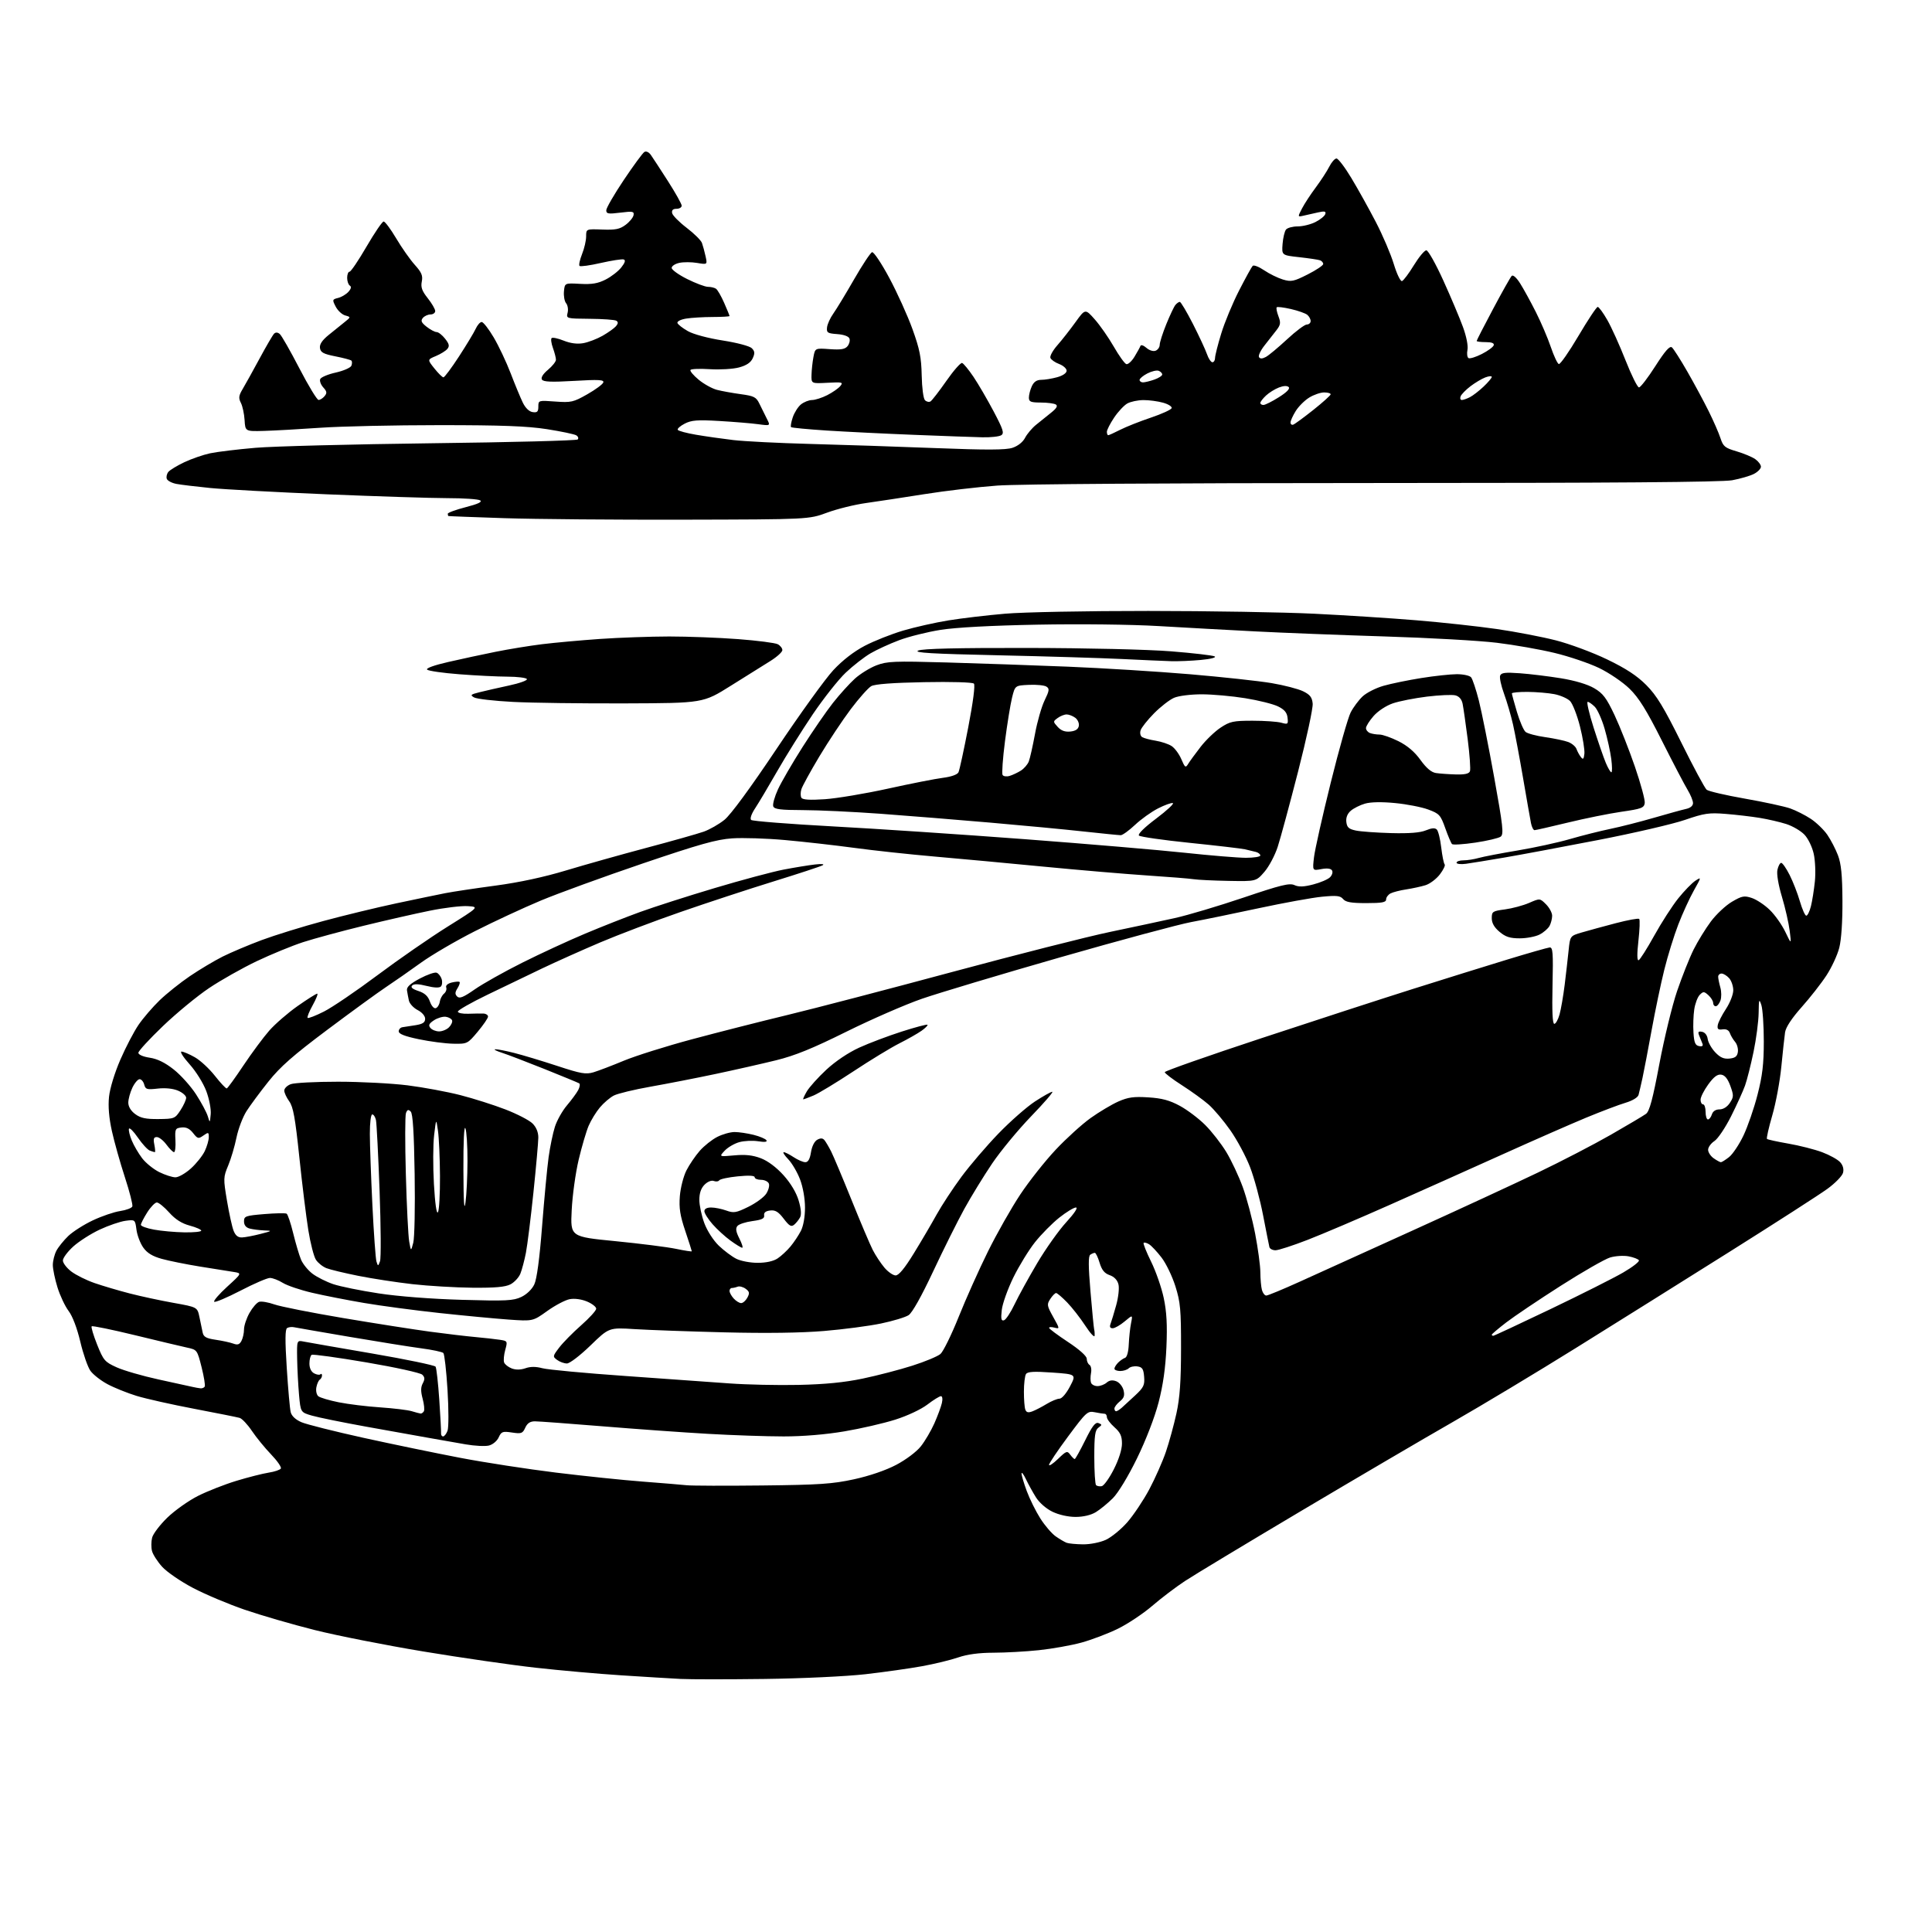 <?xml version="1.0" encoding="UTF-8" standalone="no"?>
<svg 
  version="1.1" 
  xmlns="http://www.w3.org/2000/svg" 
  xmlns:xlink="http://www.w3.org/1999/xlink" 
  xmlns:svg="http://www.w3.org/2000/svg"
  xmlns:rdf="http://www.w3.org/1999/02/22-rdf-syntax-ns#"
  xmlns:cc="http://creativecommons.org/ns#"
  xmlns:dc="http://purl.org/dc/elements/1.1/"
  viewBox="0 0 768 768"
  width="768"
  height="768"
>
<style>svg {background-color: white; }</style>"
<path stroke="none" fill="black" fill-rule="evenodd" d="M304.00,667.41C289.43,667.60 274.35,667.60 270.50,667.40C266.65,667.20 256.07,666.56 247.00,665.97C237.93,665.38 222.62,664.03 213.00,662.95C203.38,661.88 183.26,658.97 168.30,656.49C153.34,654.01 133.87,650.17 125.04,647.95C116.21,645.73 103.70,642.10 97.24,639.88C90.78,637.66 81.52,633.76 76.67,631.20C71.81,628.65 66.31,624.87 64.44,622.80C62.58,620.74 60.77,617.91 60.42,616.53C60.07,615.14 60.09,612.76 60.47,611.25C60.84,609.74 63.56,606.16 66.50,603.30C69.45,600.44 74.94,596.55 78.70,594.65C82.47,592.75 89.36,590.05 94.02,588.64C98.69,587.22 104.42,585.77 106.77,585.40C109.12,585.04 111.31,584.30 111.64,583.77C111.97,583.24 110.22,580.71 107.76,578.15C105.30,575.59 101.87,571.39 100.14,568.82C98.41,566.24 96.21,563.91 95.25,563.63C94.29,563.35 86.21,561.74 77.30,560.04C68.40,558.35 58.05,556.03 54.30,554.89C50.56,553.74 45.33,551.63 42.68,550.20C40.02,548.77 36.99,546.39 35.93,544.90C34.88,543.42 33.07,538.22 31.92,533.35C30.64,527.94 28.83,523.19 27.27,521.13C25.87,519.28 23.88,515.07 22.86,511.79C21.84,508.51 21.00,504.49 21.00,502.86C21.00,501.23 21.64,498.69 22.41,497.20C23.19,495.72 25.33,493.07 27.16,491.31C29.00,489.56 33.39,486.76 36.93,485.10C40.47,483.43 45.34,481.77 47.76,481.41C50.18,481.05 52.36,480.22 52.61,479.58C52.85,478.94 51.52,473.71 49.64,467.96C47.76,462.21 45.44,453.95 44.48,449.62C43.32,444.37 42.94,439.82 43.34,435.98C43.69,432.64 45.58,426.45 47.85,421.22C50.00,416.26 53.26,410.03 55.09,407.36C56.93,404.68 60.69,400.31 63.46,397.63C66.23,394.96 71.65,390.63 75.50,388.02C79.35,385.41 85.20,381.92 88.50,380.26C91.80,378.61 98.78,375.66 104.00,373.71C109.22,371.77 120.25,368.35 128.50,366.13C136.75,363.90 149.80,360.74 157.50,359.10C165.20,357.47 173.97,355.64 177.00,355.05C180.03,354.46 189.03,353.10 197.00,352.04C206.38,350.79 216.26,348.66 225.00,346.02C232.43,343.78 246.82,339.73 257.00,337.02C267.18,334.32 277.42,331.42 279.76,330.59C282.10,329.76 285.80,327.65 287.98,325.89C290.45,323.91 298.28,313.25 308.73,297.64C317.95,283.85 328.09,269.80 331.25,266.41C334.92,262.47 339.43,258.98 343.75,256.72C347.46,254.78 354.32,252.06 359.00,250.67C363.68,249.29 371.77,247.47 377.00,246.62C382.23,245.77 392.35,244.57 399.50,243.96C406.75,243.33 431.98,242.84 456.50,242.86C480.70,242.87 510.40,243.37 522.50,243.97C534.60,244.56 552.83,245.73 563.00,246.57C573.17,247.41 587.58,248.97 595.00,250.05C602.42,251.12 612.98,253.15 618.46,254.55C623.94,255.95 633.12,259.36 638.86,262.13C646.37,265.75 650.72,268.60 654.43,272.33C658.53,276.45 661.36,281.10 668.34,295.17C673.15,304.88 677.69,313.33 678.42,313.93C679.15,314.54 685.99,316.13 693.62,317.47C701.26,318.81 709.37,320.57 711.65,321.37C713.94,322.18 717.61,324.04 719.82,325.50C722.03,326.96 724.98,329.81 726.38,331.83C727.77,333.85 729.68,337.52 730.62,340.00C731.90,343.38 732.34,347.87 732.40,358.00C732.45,366.27 731.96,373.53 731.14,376.75C730.40,379.64 728.11,384.59 726.04,387.75C723.98,390.91 719.53,396.59 716.16,400.37C712.23,404.79 709.88,408.36 709.59,410.37C709.34,412.09 708.67,418.23 708.11,424.00C707.55,429.77 705.93,438.50 704.51,443.38C703.09,448.27 702.14,452.48 702.40,452.74C702.66,453.00 706.48,453.83 710.88,454.60C715.28,455.36 721.33,456.90 724.31,458.01C727.29,459.13 730.52,460.91 731.48,461.98C732.61,463.22 733.02,464.74 732.63,466.21C732.30,467.47 729.52,470.33 726.44,472.57C723.37,474.81 705.92,486.04 687.68,497.51C669.43,508.99 641.90,526.22 626.50,535.81C611.10,545.40 589.05,558.65 577.50,565.27C565.95,571.88 538.73,587.85 517.00,600.76C495.27,613.67 474.57,626.15 471.00,628.51C467.43,630.86 461.57,635.31 458.00,638.38C454.43,641.45 448.29,645.53 444.38,647.45C440.46,649.37 433.93,651.85 429.88,652.96C425.82,654.07 418.23,655.42 413.00,655.97C407.77,656.52 399.63,656.97 394.91,656.98C389.19,656.99 384.51,657.62 380.91,658.85C377.93,659.88 371.45,661.45 366.50,662.35C361.55,663.25 351.43,664.68 344.00,665.53C336.41,666.39 318.90,667.22 304.00,667.41zM430.50,613.90C433.34,613.93 437.25,613.16 439.55,612.12C441.78,611.10 445.64,607.95 448.13,605.11C450.61,602.26 454.55,596.37 456.87,592.02C459.18,587.67 462.16,580.95 463.47,577.10C464.78,573.25 466.66,566.36 467.66,561.80C469.01,555.58 469.47,549.11 469.48,536.00C469.50,520.59 469.23,517.64 467.24,511.32C466.00,507.37 463.52,502.23 461.74,499.91C459.96,497.59 457.73,495.21 456.80,494.63C455.86,494.05 454.88,493.79 454.61,494.05C454.35,494.32 455.69,497.68 457.58,501.52C459.48,505.36 461.74,511.88 462.61,516.00C463.77,521.50 464.05,526.69 463.67,535.50C463.31,543.77 462.34,550.60 460.55,557.50C458.99,563.47 455.54,572.42 451.98,579.71C448.49,586.86 444.51,593.42 442.39,595.55C440.39,597.54 437.35,600.04 435.63,601.09C433.67,602.28 430.65,602.99 427.57,603.00C424.61,603.00 420.91,602.17 418.35,600.93C415.85,599.72 413.13,597.33 411.79,595.19C410.53,593.17 408.75,589.94 407.83,588.01C406.91,586.08 406.13,585.05 406.08,585.71C406.04,586.38 406.97,589.53 408.15,592.71C409.33,595.90 411.76,600.80 413.55,603.61C415.33,606.42 418.08,609.62 419.65,610.72C421.22,611.82 423.18,612.97 424.00,613.28C424.82,613.59 427.75,613.87 430.50,613.90zM303.00,590.50C325.74,590.25 330.92,589.90 339.48,588.04C345.62,586.70 352.09,584.49 356.26,582.30C360.13,580.26 364.33,577.11 366.04,574.95C367.69,572.87 370.10,568.77 371.41,565.84C372.71,562.90 374.06,559.26 374.41,557.75C374.78,556.15 374.62,555.00 374.03,555.00C373.47,555.00 371.05,556.50 368.64,558.34C366.14,560.25 360.67,562.82 355.88,564.33C351.27,565.79 342.17,567.89 335.65,568.99C328.22,570.25 319.22,571.00 311.51,571.00C304.75,571.00 291.18,570.54 281.36,569.97C271.54,569.41 252.66,568.06 239.41,566.97C226.16,565.89 214.11,565.00 212.64,565.00C210.74,565.00 209.62,565.74 208.80,567.53C207.76,569.83 207.25,570.01 203.52,569.45C199.79,568.89 199.29,569.07 198.23,571.39C197.58,572.82 195.88,574.24 194.36,574.62C192.88,575.00 188.70,574.78 185.08,574.15C181.46,573.52 174.90,572.37 170.50,571.59C166.10,570.81 154.85,568.80 145.50,567.11C136.15,565.42 126.47,563.45 124.00,562.73C119.50,561.42 119.50,561.42 118.87,554.46C118.53,550.63 118.19,544.18 118.12,540.12C118.00,532.75 118.00,532.75 120.75,533.30C122.26,533.60 134.53,535.74 148.00,538.05C161.47,540.37 172.79,542.72 173.15,543.27C173.50,543.83 174.17,549.74 174.62,556.39C175.07,563.05 175.39,569.06 175.33,569.75C175.27,570.44 175.63,571.00 176.14,571.00C176.64,571.00 177.43,569.99 177.90,568.75C178.37,567.51 178.37,560.26 177.90,552.57C177.43,544.91 176.68,538.28 176.24,537.84C175.80,537.40 171.85,536.56 167.47,535.98C163.09,535.40 150.28,533.35 139.00,531.43C127.72,529.51 117.76,527.78 116.86,527.59C115.96,527.40 114.73,527.55 114.12,527.93C113.33,528.41 113.29,532.87 113.99,543.78C114.52,552.13 115.22,560.04 115.56,561.37C115.94,562.89 117.51,564.35 119.83,565.35C121.85,566.22 132.95,569.01 144.50,571.56C156.05,574.10 173.38,577.68 183.00,579.52C192.62,581.36 209.72,583.99 221.00,585.38C232.28,586.76 247.80,588.38 255.50,588.96C263.20,589.55 271.07,590.20 273.00,590.41C274.93,590.62 288.43,590.66 303.00,590.50zM437.95,590.78C438.80,590.63 440.96,587.62 442.75,584.09C444.74,580.17 446.00,576.20 446.00,573.85C446.00,570.85 445.35,569.43 443.00,567.34C441.35,565.87 440.00,564.07 440.00,563.33C440.00,562.60 439.61,562.00 439.12,562.00C438.64,562.00 436.88,561.73 435.21,561.39C432.32,560.81 431.84,561.25 424.59,571.01C420.42,576.63 417.00,581.72 417.00,582.31C417.00,582.91 418.61,581.84 420.57,579.95C423.87,576.76 424.24,576.63 425.43,578.25C426.14,579.21 426.94,580.00 427.21,580.00C427.48,580.00 429.35,576.64 431.38,572.54C434.20,566.83 435.44,565.23 436.67,565.70C438.14,566.27 438.14,566.42 436.64,567.52C435.30,568.50 435.00,570.64 435.00,579.19C435.00,584.95 435.32,589.98 435.70,590.37C436.09,590.75 437.10,590.94 437.95,590.78zM167.19,561.91C167.57,561.96 168.15,561.56 168.49,561.02C168.82,560.49 168.60,558.24 168.01,556.03C167.22,553.09 167.23,551.44 168.06,549.89C168.94,548.25 168.89,547.47 167.85,546.45C167.11,545.72 157.11,543.52 145.64,541.57C134.17,539.62 124.38,538.26 123.89,538.57C123.40,538.87 123.00,540.43 123.00,542.02C123.00,543.84 123.70,545.31 124.87,545.93C125.90,546.48 127.02,546.65 127.37,546.30C127.72,545.95 128.00,546.17 128.00,546.77C128.00,547.38 127.60,548.13 127.12,548.43C126.64,548.73 126.02,550.10 125.76,551.48C125.50,552.86 125.84,554.45 126.53,555.02C127.22,555.59 130.87,556.68 134.64,557.43C138.41,558.19 145.83,559.10 151.12,559.45C156.40,559.81 162.03,560.49 163.62,560.96C165.20,561.44 166.81,561.87 167.19,561.91zM410.41,561.03C411.65,560.56 414.19,559.24 416.08,558.09C417.96,556.95 420.24,556.01 421.15,556.00C422.10,556.00 423.86,553.95 425.33,551.14C427.87,546.29 427.87,546.29 418.26,545.61C410.94,545.10 408.46,545.24 407.84,546.22C407.40,546.92 407.02,550.05 407.02,553.17C407.01,556.29 407.26,559.52 407.59,560.36C408.02,561.49 408.76,561.66 410.41,561.03zM443.67,561.00C444.03,561.00 445.04,560.37 445.92,559.60C446.79,558.83 449.22,556.59 451.31,554.64C454.62,551.54 455.08,550.58 454.81,547.29C454.56,544.18 454.08,543.44 452.13,543.17C450.83,542.98 449.28,543.32 448.68,543.92C448.09,544.51 446.56,545.00 445.30,545.00C444.03,545.00 443.00,544.58 443.00,544.07C443.00,543.56 443.67,542.48 444.48,541.66C445.30,540.85 446.53,539.99 447.23,539.76C447.99,539.50 448.58,537.34 448.70,534.42C448.82,531.71 449.22,527.94 449.60,526.04C450.29,522.58 450.29,522.58 447.07,525.29C445.30,526.78 443.16,528.00 442.32,528.00C441.27,528.00 441.00,527.45 441.46,526.25C441.83,525.29 442.84,521.96 443.70,518.85C444.58,515.68 444.98,512.04 444.60,510.54C444.17,508.83 442.91,507.52 441.11,506.89C439.03,506.16 437.98,504.86 437.10,501.95C436.45,499.78 435.60,498.01 435.21,498.02C434.82,498.02 434.00,498.36 433.40,498.77C432.60,499.30 432.62,503.33 433.49,513.50C434.14,521.20 434.80,527.95 434.95,528.50C435.11,529.05 435.18,530.16 435.12,530.98C435.05,531.79 433.39,529.99 431.42,526.98C429.45,523.96 426.21,519.81 424.22,517.75C422.22,515.69 420.25,514.00 419.82,514.00C419.39,514.00 418.35,515.06 417.51,516.35C416.08,518.53 416.16,519.03 418.66,523.51C421.30,528.22 421.31,528.31 419.18,527.76C417.98,527.44 417.01,527.48 417.02,527.84C417.02,528.20 420.40,530.72 424.52,533.44C429.09,536.46 432.00,539.07 432.00,540.13C432.00,541.10 432.49,542.19 433.09,542.56C433.70,542.93 433.97,544.39 433.70,545.80C433.43,547.22 433.43,548.96 433.71,549.69C433.99,550.41 435.14,551.00 436.28,551.00C437.41,551.00 439.05,550.37 439.92,549.61C440.99,548.67 442.21,548.49 443.72,549.07C444.94,549.53 446.25,551.13 446.62,552.63C447.15,554.72 446.81,555.74 445.15,557.08C443.97,558.04 443.00,559.31 443.00,559.91C443.00,560.51 443.30,561.00 443.67,561.00zM79.69,551.88C80.35,551.95 81.11,551.64 81.38,551.19C81.65,550.75 81.09,547.27 80.13,543.47C78.41,536.64 78.33,536.54 74.44,535.71C72.27,535.24 62.95,533.03 53.73,530.78C44.51,528.54 36.73,526.94 36.44,527.23C36.15,527.52 37.13,530.79 38.61,534.51C41.14,540.81 41.65,541.40 46.41,543.55C49.21,544.81 56.67,546.97 63.00,548.35C69.33,549.73 75.40,551.06 76.50,551.31C77.60,551.56 79.04,551.82 79.69,551.88zM317.50,550.52C328.01,550.29 335.65,549.54 343.00,548.00C348.77,546.79 357.62,544.49 362.66,542.88C367.70,541.28 372.73,539.18 373.84,538.23C374.95,537.28 378.21,530.65 381.08,523.50C383.94,516.35 389.18,504.65 392.72,497.50C396.26,490.35 402.04,480.15 405.57,474.84C409.10,469.52 415.45,461.50 419.67,457.02C423.89,452.53 430.14,446.86 433.56,444.42C436.97,441.99 441.92,439.04 444.55,437.87C448.43,436.16 450.69,435.85 456.48,436.22C461.89,436.56 464.95,437.39 469.01,439.59C471.96,441.19 476.50,444.61 479.08,447.19C481.66,449.76 485.43,454.60 487.46,457.93C489.48,461.26 492.42,467.52 494.00,471.84C495.58,476.16 497.80,484.52 498.94,490.40C500.07,496.29 501.01,503.22 501.01,505.80C501.02,508.39 501.30,511.51 501.63,512.75C501.96,513.99 502.74,515.00 503.37,515.00C503.99,515.00 509.90,512.56 516.50,509.57C523.10,506.59 543.35,497.40 561.50,489.16C579.65,480.93 602.08,470.55 611.35,466.11C620.62,461.67 633.67,454.90 640.35,451.07C647.03,447.24 653.32,443.51 654.32,442.77C655.70,441.75 657.00,436.92 659.62,422.96C661.54,412.81 664.70,399.77 666.66,394.00C668.63,388.23 671.58,380.80 673.22,377.50C674.87,374.20 677.97,369.16 680.11,366.29C682.25,363.43 686.02,359.90 688.48,358.46C692.45,356.13 693.35,355.96 696.37,356.96C698.24,357.58 701.46,359.71 703.51,361.71C705.57,363.70 708.34,367.62 709.68,370.42C712.12,375.50 712.12,375.50 711.43,370.00C711.05,366.98 709.67,360.90 708.35,356.50C706.91,351.70 706.19,347.40 706.56,345.75C706.89,344.24 707.57,343.00 708.06,343.00C708.56,343.00 710.06,345.16 711.39,347.79C712.73,350.43 714.57,355.15 715.48,358.29C716.40,361.43 717.54,364.00 718.03,364.00C718.52,364.00 719.35,362.31 719.87,360.25C720.39,358.19 721.09,353.75 721.44,350.38C721.79,347.02 721.58,342.07 720.98,339.38C720.37,336.65 718.74,333.30 717.28,331.78C715.85,330.28 712.61,328.39 710.09,327.57C707.56,326.76 702.80,325.66 699.50,325.12C696.20,324.58 690.12,323.87 686.00,323.54C679.35,323.00 677.51,323.27 669.80,325.92C665.01,327.57 649.48,331.17 635.30,333.92C621.11,336.67 604.33,339.81 598.00,340.89C591.67,341.97 584.81,343.09 582.75,343.37C580.69,343.65 579.00,343.45 579.00,342.94C579.00,342.42 580.24,342.00 581.76,342.00C583.27,342.00 586.00,341.57 587.82,341.05C589.65,340.53 596.62,339.19 603.32,338.07C610.02,336.95 619.38,334.91 624.12,333.53C628.86,332.15 636.06,330.34 640.12,329.50C644.18,328.66 652.00,326.67 657.50,325.07C663.00,323.47 668.74,321.89 670.25,321.56C671.96,321.19 673.00,320.31 673.00,319.23C672.99,318.28 672.03,315.93 670.86,314.00C669.68,312.07 665.09,303.30 660.66,294.50C654.49,282.23 651.47,277.39 647.75,273.76C645.06,271.14 639.66,267.47 635.65,265.54C631.68,263.63 623.71,260.93 617.96,259.55C612.21,258.16 601.88,256.34 595.00,255.51C588.12,254.67 568.10,253.54 550.50,253.00C532.90,252.45 509.73,251.55 499.00,250.99C488.27,250.44 470.95,249.48 460.50,248.87C449.60,248.23 429.14,247.99 412.50,248.31C393.98,248.66 380.03,249.41 373.90,250.38C368.61,251.22 361.19,253.07 357.41,254.50C353.62,255.92 348.49,258.28 346.01,259.73C343.53,261.18 339.12,264.62 336.22,267.36C333.31,270.10 327.42,277.56 323.11,283.92C318.81,290.29 312.45,300.45 308.99,306.50C305.53,312.55 301.57,319.20 300.19,321.29C298.70,323.53 298.05,325.43 298.59,325.94C299.09,326.41 313.68,327.56 331.00,328.50C348.32,329.43 382.75,331.73 407.50,333.60C432.25,335.47 460.82,337.90 471.00,338.99C481.18,340.08 492.09,340.98 495.25,340.99C498.41,340.99 501.00,340.58 501.00,340.07C501.00,339.55 500.21,338.92 499.25,338.66C498.29,338.40 496.33,337.93 494.90,337.61C493.46,337.29 483.60,336.14 472.98,335.05C462.35,333.96 453.25,332.65 452.75,332.15C452.20,331.60 454.90,328.93 459.57,325.42C463.82,322.22 466.82,319.44 466.23,319.24C465.64,319.05 462.99,320.00 460.33,321.36C457.67,322.72 453.55,325.67 451.17,327.92C448.78,330.16 446.24,332.00 445.51,332.00C444.79,332.00 438.19,331.34 430.85,330.54C423.51,329.73 406.70,328.13 393.50,326.99C380.30,325.85 360.73,324.27 350.00,323.48C339.27,322.70 325.42,322.04 319.22,322.03C310.27,322.01 307.82,321.70 307.38,320.54C307.07,319.74 307.91,316.70 309.25,313.79C310.59,310.88 314.98,303.32 319.00,297.00C323.02,290.68 328.48,282.75 331.13,279.39C333.78,276.03 337.70,271.70 339.82,269.78C341.95,267.86 345.81,265.47 348.40,264.48C352.65,262.86 355.40,262.75 376.31,263.34C389.06,263.70 410.75,264.46 424.50,265.01C438.24,265.57 460.07,266.93 473.00,268.02C485.92,269.12 500.55,270.71 505.50,271.55C510.45,272.39 516.08,273.85 518.00,274.79C520.76,276.14 521.57,277.18 521.81,279.70C521.98,281.46 519.37,293.61 516.01,306.70C512.65,319.79 509.01,333.26 507.91,336.63C506.81,340.01 504.44,344.48 502.63,346.57C499.34,350.37 499.34,350.37 488.42,350.17C482.41,350.06 476.15,349.76 474.50,349.50C472.85,349.24 464.52,348.57 456.00,348.01C447.48,347.44 429.02,345.88 415.00,344.52C400.98,343.16 381.40,341.35 371.50,340.49C361.60,339.63 347.20,338.08 339.50,337.03C331.80,335.99 319.47,334.60 312.11,333.94C304.75,333.27 295.26,332.97 291.04,333.26C284.80,333.69 278.07,335.58 255.42,343.27C240.07,348.49 221.88,355.11 215.00,357.98C208.12,360.86 196.33,366.33 188.78,370.16C181.23,373.98 171.56,379.64 167.28,382.73C163.00,385.82 156.80,390.15 153.50,392.34C150.20,394.54 139.68,402.19 130.11,409.36C116.55,419.51 111.40,424.04 106.70,429.94C103.38,434.10 99.46,439.40 97.98,441.72C96.50,444.04 94.71,448.77 94.00,452.22C93.30,455.67 91.82,460.67 90.71,463.32C88.77,467.95 88.75,468.50 90.23,477.32C91.08,482.37 92.26,487.74 92.86,489.25C93.63,491.18 94.63,491.97 96.23,491.90C97.48,491.85 100.75,491.23 103.50,490.52C108.28,489.29 108.35,489.23 105.00,489.11C103.08,489.03 100.49,488.70 99.25,488.37C97.77,487.97 97.00,487.00 97.00,485.53C97.00,483.45 97.58,483.24 105.05,482.62C109.48,482.25 113.48,482.18 113.94,482.46C114.40,482.75 115.58,486.25 116.55,490.24C117.53,494.23 118.92,498.94 119.65,500.69C120.38,502.45 122.44,504.99 124.24,506.34C126.03,507.69 129.75,509.55 132.50,510.48C135.25,511.40 143.35,513.05 150.50,514.14C158.30,515.34 171.52,516.36 183.56,516.70C201.21,517.21 204.05,517.07 207.23,515.56C209.38,514.54 211.47,512.52 212.39,510.58C213.40,508.45 214.48,500.42 215.49,487.41C216.35,476.46 217.51,464.12 218.08,460.00C218.65,455.88 219.78,450.43 220.59,447.89C221.40,445.36 223.56,441.53 225.38,439.39C227.20,437.25 229.21,434.51 229.85,433.31C230.48,432.11 230.66,430.91 230.24,430.65C229.82,430.39 223.63,427.84 216.49,424.97C209.35,422.11 201.70,419.19 199.50,418.48C197.30,417.78 196.11,417.15 196.86,417.10C197.60,417.04 200.98,417.70 204.36,418.55C207.74,419.40 215.43,421.72 221.46,423.70C230.97,426.83 232.88,427.16 235.96,426.24C237.91,425.65 243.32,423.59 248.00,421.64C252.68,419.70 264.82,415.88 275.00,413.15C285.18,410.42 302.27,406.07 313.00,403.48C323.73,400.89 353.28,393.18 378.68,386.33C404.08,379.49 432.20,372.35 441.18,370.47C450.15,368.60 461.77,366.11 467.00,364.95C472.23,363.79 484.53,360.12 494.35,356.80C509.17,351.79 512.59,350.95 514.55,351.84C516.28,352.63 518.26,352.56 522.04,351.58C524.87,350.85 527.87,349.56 528.71,348.72C529.55,347.88 529.91,346.66 529.50,346.01C529.03,345.23 527.54,345.05 525.24,345.48C521.71,346.15 521.71,346.15 522.34,340.74C522.69,337.76 525.68,324.44 528.99,311.13C532.29,297.81 535.86,285.25 536.91,283.21C537.96,281.17 540.10,278.30 541.66,276.83C543.22,275.37 546.98,273.46 550.00,272.61C553.02,271.75 559.77,270.36 565.00,269.53C570.23,268.69 576.58,268.01 579.13,268.00C581.67,268.00 584.22,268.56 584.79,269.25C585.36,269.94 586.75,274.10 587.87,278.50C588.99,282.90 591.73,296.62 593.96,309.00C597.48,328.52 597.82,331.64 596.54,332.58C595.73,333.18 591.21,334.24 586.48,334.95C581.76,335.65 577.58,335.91 577.20,335.54C576.83,335.16 575.61,332.31 574.51,329.20C572.65,323.97 572.16,323.43 567.75,321.80C565.14,320.83 559.21,319.67 554.57,319.23C549.23,318.71 544.84,318.80 542.58,319.46C540.62,320.03 538.08,321.31 536.95,322.29C535.60,323.46 534.98,325.02 535.19,326.76C535.44,328.91 536.18,329.57 539.00,330.16C540.92,330.56 547.23,331.01 553.00,331.17C560.20,331.36 564.54,331.02 566.81,330.08C569.10,329.13 570.43,329.03 571.15,329.75C571.73,330.33 572.52,333.53 572.91,336.88C573.31,340.22 573.92,343.25 574.27,343.60C574.62,343.96 573.77,345.74 572.38,347.57C570.98,349.40 568.41,351.34 566.67,351.88C564.93,352.42 561.48,353.17 559.00,353.55C556.52,353.92 553.71,354.65 552.75,355.15C551.79,355.66 551.00,356.73 551.00,357.54C551.00,358.70 549.37,359.00 543.12,359.00C537.10,359.00 534.93,358.62 533.91,357.39C532.81,356.06 531.35,355.90 525.54,356.46C521.67,356.83 510.40,358.88 500.50,361.00C490.60,363.13 478.45,365.62 473.50,366.54C468.55,367.46 445.15,373.76 421.50,380.54C397.85,387.32 373.10,394.74 366.50,397.02C359.90,399.30 346.40,405.19 336.50,410.09C323.02,416.78 315.99,419.64 308.50,421.48C303.00,422.83 292.20,425.28 284.50,426.91C276.80,428.54 265.17,430.81 258.65,431.96C252.13,433.11 245.55,434.70 244.02,435.49C242.49,436.28 240.00,438.40 238.48,440.21C236.96,442.01 234.95,445.29 234.00,447.50C233.06,449.70 231.27,455.78 230.03,461.00C228.79,466.23 227.54,475.25 227.26,481.07C226.73,491.63 226.73,491.63 244.62,493.38C254.45,494.35 265.31,495.72 268.75,496.44C272.19,497.16 275.00,497.59 275.00,497.40C275.00,497.20 273.82,493.55 272.39,489.27C270.33,483.15 269.88,480.22 270.25,475.47C270.52,472.15 271.70,467.55 272.87,465.25C274.05,462.94 276.43,459.44 278.16,457.47C279.89,455.50 283.02,453.01 285.12,451.94C287.21,450.87 290.31,450.00 292.02,450.00C293.72,450.00 297.12,450.51 299.57,451.12C302.03,451.74 304.32,452.71 304.67,453.28C305.09,453.95 303.96,454.09 301.37,453.67C299.20,453.33 295.83,453.48 293.89,454.02C291.94,454.56 289.33,456.08 288.08,457.41C285.81,459.83 285.81,459.83 291.90,459.28C296.32,458.87 299.21,459.19 302.47,460.43C305.26,461.50 308.64,464.04 311.46,467.17C314.30,470.32 316.53,474.06 317.47,477.20C318.45,480.49 318.64,482.81 318.03,483.94C317.52,484.89 316.47,486.20 315.68,486.85C314.53,487.80 313.74,487.35 311.54,484.46C309.42,481.69 308.21,480.95 306.16,481.19C304.36,481.40 303.59,482.02 303.76,483.12C303.97,484.36 302.88,484.89 299.12,485.39C296.42,485.75 293.72,486.63 293.13,487.35C292.33,488.31 292.54,489.63 293.91,492.33C294.94,494.35 295.45,496.00 295.04,496.00C294.63,496.00 292.55,494.73 290.40,493.17C288.26,491.62 285.04,488.68 283.25,486.64C281.46,484.60 280.00,482.27 280.00,481.47C280.00,480.54 280.99,480.00 282.68,480.00C284.15,480.00 286.86,480.54 288.69,481.20C291.66,482.28 292.61,482.12 297.46,479.74C300.46,478.27 303.66,475.93 304.57,474.54C305.48,473.15 305.96,471.34 305.64,470.51C305.32,469.68 303.92,469.00 302.53,469.00C301.14,469.00 300.00,468.54 300.00,467.97C300.00,467.30 297.64,467.18 293.25,467.62C289.54,467.99 286.24,468.70 285.92,469.18C285.60,469.67 284.62,469.79 283.75,469.46C282.81,469.10 281.29,469.71 280.08,470.92C278.67,472.33 278.00,474.28 278.00,476.96C278.00,479.14 278.90,483.32 279.99,486.25C281.13,489.30 283.60,493.12 285.74,495.18C287.81,497.16 290.94,499.50 292.70,500.39C294.46,501.28 298.29,502.00 301.20,501.99C304.56,501.99 307.46,501.35 309.12,500.24C310.56,499.28 312.86,497.15 314.23,495.50C315.60,493.85 317.46,491.06 318.36,489.30C319.35,487.38 320.00,483.69 320.00,480.06C320.00,476.48 319.20,471.92 318.04,468.85C316.96,466.01 314.85,462.41 313.35,460.84C311.85,459.28 311.05,458.00 311.56,458.01C312.08,458.01 313.85,458.91 315.50,460.00C317.15,461.09 319.23,461.99 320.12,461.99C321.24,462.00 321.94,460.77 322.38,458.03C322.76,455.64 323.76,453.66 324.90,453.05C326.25,452.33 327.07,452.40 327.77,453.27C328.31,453.95 329.49,455.95 330.39,457.72C331.28,459.49 334.93,468.15 338.48,476.95C342.03,485.76 345.83,494.71 346.92,496.85C348.01,498.98 350.09,502.14 351.54,503.87C352.99,505.59 355.01,507.00 356.03,507.00C357.28,507.00 359.62,504.16 363.25,498.25C366.21,493.44 370.28,486.50 372.31,482.83C374.34,479.17 378.77,472.42 382.16,467.83C385.54,463.25 392.18,455.50 396.90,450.61C401.63,445.72 408.16,439.99 411.41,437.86C414.65,435.74 417.76,434.00 418.31,434.00C418.85,434.00 415.07,438.39 409.89,443.75C404.72,449.11 397.75,457.55 394.40,462.50C391.06,467.45 386.09,475.55 383.36,480.50C380.64,485.45 375.05,496.65 370.95,505.39C366.32,515.28 362.63,521.85 361.19,522.79C359.92,523.63 354.98,525.12 350.22,526.11C345.45,527.11 335.24,528.45 327.53,529.09C318.44,529.85 304.51,530.04 288.00,529.63C273.98,529.28 257.91,528.70 252.30,528.35C242.09,527.70 242.09,527.70 234.72,534.85C230.61,538.83 226.47,542.00 225.37,542.00C224.27,542.00 222.53,541.38 221.49,540.61C219.65,539.27 219.68,539.11 222.31,535.66C223.81,533.69 227.73,529.72 231.02,526.82C234.31,523.92 237.00,520.96 237.00,520.23C237.00,519.50 235.35,518.21 233.34,517.37C231.14,516.45 228.40,516.08 226.47,516.44C224.71,516.77 220.70,518.88 217.55,521.13C211.84,525.23 211.84,525.23 202.17,524.55C196.85,524.17 184.47,523.00 174.65,521.94C164.84,520.88 151.35,519.08 144.67,517.94C137.99,516.80 128.73,514.99 124.08,513.90C119.43,512.82 114.19,511.05 112.44,509.97C110.69,508.88 108.38,508.00 107.30,508.00C106.22,508.00 100.94,510.28 95.57,513.07C90.19,515.85 85.51,517.83 85.15,517.46C84.79,517.09 87.13,514.39 90.34,511.46C96.19,506.13 96.19,506.13 92.84,505.61C91.00,505.33 85.00,504.37 79.50,503.48C74.00,502.59 67.16,501.21 64.31,500.42C60.63,499.40 58.49,498.10 56.96,495.94C55.77,494.27 54.55,491.08 54.25,488.84C53.71,484.78 53.71,484.78 49.86,485.29C47.74,485.58 43.14,487.15 39.63,488.79C36.12,490.43 31.40,493.45 29.13,495.50C26.86,497.56 25.00,500.06 25.00,501.07C25.00,502.07 26.51,504.05 28.35,505.45C30.19,506.85 34.35,508.92 37.60,510.04C40.84,511.16 47.10,513.01 51.50,514.15C55.90,515.29 63.76,516.98 68.98,517.91C78.45,519.61 78.45,519.61 79.28,523.55C79.74,525.72 80.31,528.49 80.56,529.69C80.92,531.44 81.96,532.02 85.75,532.58C88.36,532.96 91.50,533.65 92.73,534.10C94.45,534.74 95.20,534.49 95.98,533.03C96.54,531.99 97.00,529.93 97.00,528.45C97.00,526.98 97.98,524.03 99.18,521.90C100.38,519.77 102.10,517.79 103.01,517.50C103.92,517.21 106.65,517.67 109.08,518.53C111.51,519.39 123.85,521.83 136.50,523.96C149.15,526.09 164.68,528.52 171.00,529.37C177.32,530.22 185.43,531.18 189.00,531.50C192.57,531.83 196.92,532.31 198.66,532.58C201.76,533.05 201.80,533.13 200.84,536.62C200.30,538.58 200.10,540.82 200.40,541.61C200.70,542.39 202.07,543.46 203.44,543.98C205.04,544.59 206.97,544.56 208.87,543.90C210.88,543.19 213.02,543.20 215.65,543.90C217.77,544.47 232.55,545.85 248.50,546.97C264.45,548.09 283.12,549.42 290.00,549.93C296.88,550.43 309.25,550.70 317.50,550.52zM593.59,531.00C593.92,531.00 604.16,526.22 616.34,520.39C628.53,514.55 641.55,508.00 645.27,505.83C649.00,503.66 651.80,501.48 651.49,500.98C651.18,500.48 649.33,499.78 647.37,499.41C645.41,499.04 642.12,499.25 640.05,499.87C637.98,500.49 629.14,505.55 620.40,511.13C611.66,516.70 601.92,523.26 598.75,525.69C595.59,528.13 593.00,530.32 593.00,530.56C593.00,530.80 593.27,531.00 593.59,531.00zM399.11,524.83C399.87,524.59 401.77,521.72 403.32,518.45C404.88,515.18 408.93,507.82 412.32,502.09C415.72,496.36 420.91,489.05 423.86,485.84C427.10,482.30 428.62,480.00 427.70,480.00C426.86,480.00 423.88,481.81 421.08,484.03C418.28,486.25 413.94,490.64 411.44,493.78C408.94,496.93 405.06,503.26 402.81,507.85C400.57,512.44 398.50,518.24 398.22,520.73C397.82,524.31 398.00,525.17 399.11,524.83zM294.62,518.00C295.34,518.00 296.45,517.02 297.09,515.83C298.06,514.03 297.94,513.43 296.41,512.31C295.39,511.56 293.95,511.19 293.20,511.48C292.45,511.77 291.42,512.00 290.92,512.00C290.41,512.00 290.00,512.53 290.00,513.17C290.00,513.82 290.74,515.17 291.65,516.17C292.57,517.18 293.90,518.00 294.62,518.00zM187.80,511.89C181.03,511.82 170.32,511.19 164.00,510.48C157.68,509.76 148.00,508.28 142.50,507.18C137.00,506.08 131.29,504.71 129.80,504.13C128.32,503.56 126.42,502.05 125.59,500.78C124.76,499.51 123.39,494.20 122.56,488.99C121.72,483.77 120.11,470.73 118.99,460.00C117.35,444.35 116.56,439.97 114.97,437.79C113.89,436.30 113.00,434.38 113.00,433.52C113.00,432.65 114.15,431.51 115.57,430.98C116.98,430.44 125.43,430.00 134.35,430.00C143.28,430.00 155.73,430.65 162.04,431.44C168.34,432.24 177.78,433.99 183.00,435.33C188.22,436.67 196.30,439.24 200.94,441.03C205.59,442.83 210.42,445.33 211.69,446.60C213.18,448.08 214.00,450.09 213.99,452.20C213.98,454.02 213.11,463.82 212.05,474.00C210.99,484.18 209.64,494.98 209.06,498.00C208.47,501.02 207.48,504.76 206.86,506.30C206.23,507.84 204.45,509.75 202.91,510.55C200.86,511.61 196.78,511.97 187.80,511.89zM151.06,501.37C151.49,500.22 151.41,487.62 150.89,473.39C150.37,459.15 149.72,446.49 149.45,445.25C149.18,444.01 148.52,443.00 147.98,443.00C147.42,443.00 147.01,446.34 147.02,450.75C147.03,455.01 147.48,467.73 148.03,479.00C148.58,490.27 149.31,500.39 149.65,501.48C150.27,503.43 150.30,503.42 151.06,501.37zM164.28,494.00C164.79,492.07 165.04,479.83 164.83,466.78C164.57,450.12 164.11,442.71 163.26,441.86C162.33,440.93 161.91,441.06 161.38,442.45C161.00,443.44 160.98,454.43 161.33,466.87C161.67,479.32 162.27,491.30 162.66,493.50C163.36,497.50 163.36,497.50 164.28,494.00zM507.04,497.00C505.89,497.00 504.79,496.44 504.61,495.75C504.44,495.06 503.31,489.38 502.10,483.11C500.90,476.85 498.57,468.24 496.93,463.98C495.29,459.72 491.76,453.13 489.09,449.33C486.43,445.53 482.54,440.93 480.47,439.10C478.39,437.28 473.61,433.81 469.84,431.40C466.08,428.99 463.00,426.65 463.00,426.20C463.00,425.76 480.21,419.71 501.25,412.76C522.29,405.81 549.40,396.99 561.50,393.17C573.60,389.35 590.48,384.09 599.00,381.49C607.52,378.89 615.17,376.71 616.00,376.63C617.29,376.52 617.45,378.66 617.15,391.75C616.92,401.95 617.15,407.00 617.86,407.00C618.43,407.00 619.37,405.31 619.95,403.25C620.52,401.19 621.43,395.90 621.98,391.50C622.52,387.10 623.23,380.92 623.55,377.77C624.14,372.04 624.14,372.04 628.82,370.66C631.39,369.91 637.44,368.25 642.26,366.99C647.08,365.73 651.29,364.96 651.61,365.28C651.94,365.61 651.80,369.51 651.30,373.95C650.71,379.19 650.74,381.92 651.37,381.71C651.91,381.53 654.70,377.13 657.58,371.94C660.45,366.75 664.76,360.07 667.15,357.09C669.54,354.12 672.61,350.97 673.96,350.09C676.38,348.53 676.36,348.60 673.33,354.00C671.63,357.02 668.85,363.10 667.15,367.50C665.45,371.90 662.94,380.00 661.58,385.50C660.21,391.00 657.95,401.80 656.55,409.50C655.15,417.20 653.51,425.75 652.92,428.50C652.32,431.25 651.61,434.28 651.35,435.23C651.07,436.25 648.96,437.53 646.19,438.36C643.61,439.12 636.55,441.80 630.50,444.30C624.45,446.81 609.38,453.42 597.00,459.01C584.62,464.59 564.60,473.56 552.50,478.93C540.40,484.31 525.70,490.57 519.83,492.85C513.95,495.13 508.20,497.00 507.04,497.00zM73.25,489.88C76.96,489.95 80.00,489.64 80.00,489.21C80.00,488.77 77.93,487.86 75.41,487.19C72.23,486.34 69.71,484.73 67.24,481.98C65.28,479.79 63.08,478.00 62.35,478.00C61.62,478.00 59.89,479.79 58.51,481.98C57.13,484.17 56.00,486.38 56.00,486.90C56.00,487.42 58.36,488.28 61.25,488.80C64.14,489.33 69.54,489.82 73.25,489.88zM174.09,481.88C174.58,481.12 174.94,474.65 174.90,467.50C174.86,460.35 174.50,452.25 174.10,449.50C173.38,444.50 173.38,444.50 172.57,451.27C172.13,455.00 172.09,463.72 172.49,470.66C172.94,478.52 173.55,482.75 174.09,481.88zM185.04,478.00C185.46,474.98 185.82,467.55 185.83,461.50C185.85,455.45 185.47,449.60 185.00,448.50C184.48,447.30 184.17,453.86 184.21,465.00C184.26,477.86 184.51,481.82 185.04,478.00zM69.75,468.00C70.98,468.00 73.75,466.41 75.89,464.48C78.04,462.54 80.52,459.43 81.40,457.58C82.28,455.72 83.00,453.23 83.00,452.04C83.00,450.04 82.85,449.99 80.85,451.39C78.87,452.78 78.56,452.71 76.74,450.39C75.35,448.63 73.99,447.98 72.13,448.19C69.66,448.48 69.51,448.79 69.74,453.25C69.88,455.86 69.62,458.00 69.18,458.00C68.74,458.00 67.38,456.65 66.16,455.00C64.94,453.35 63.22,452.00 62.35,452.00C61.11,452.00 60.88,452.67 61.35,455.00C61.68,456.65 61.77,458.00 61.56,458.00C61.34,458.00 60.44,457.72 59.55,457.38C58.66,457.04 56.51,454.70 54.78,452.18C53.05,449.66 51.47,448.10 51.26,448.71C51.06,449.32 51.57,451.43 52.40,453.41C53.22,455.38 55.07,458.54 56.51,460.43C57.95,462.31 61.01,464.79 63.31,465.93C65.62,467.07 68.51,468.00 69.75,468.00zM684.09,462.00C684.44,462.00 685.90,461.08 687.34,459.95C688.77,458.82 691.34,454.98 693.04,451.42C694.74,447.86 697.26,440.57 698.63,435.22C700.59,427.61 701.14,423.00 701.14,414.00C701.14,407.68 700.70,401.15 700.16,399.50C699.28,396.83 699.16,397.18 699.09,402.64C699.04,406.02 698.13,412.99 697.06,418.14C695.99,423.29 694.47,429.31 693.68,431.53C692.89,433.74 690.39,439.25 688.12,443.76C685.86,448.26 682.88,452.69 681.50,453.59C680.13,454.49 679.00,456.05 679.00,457.06C679.00,458.06 680.00,459.59 681.22,460.44C682.44,461.30 683.73,462.00 684.09,462.00zM83.76,442.92C83.95,440.93 83.17,436.85 82.00,433.72C80.82,430.58 77.89,425.87 75.35,423.05C72.86,420.27 71.42,418.01 72.16,418.02C72.90,418.03 75.27,419.04 77.44,420.27C79.61,421.49 83.21,424.83 85.44,427.67C87.67,430.51 89.79,432.76 90.14,432.67C90.50,432.58 93.49,428.45 96.79,423.50C100.10,418.55 104.72,412.32 107.06,409.66C109.41,407.00 114.47,402.61 118.32,399.91C122.17,397.21 125.66,395.00 126.09,395.00C126.51,395.00 125.71,397.05 124.32,399.55C122.92,402.06 122.00,404.34 122.28,404.62C122.57,404.90 125.49,403.77 128.77,402.11C132.06,400.45 141.63,393.95 150.03,387.67C158.44,381.38 170.98,372.70 177.91,368.37C190.50,360.50 190.50,360.50 185.90,360.20C183.36,360.04 176.61,360.85 170.90,362.01C165.18,363.16 153.29,365.87 144.49,368.02C135.68,370.17 124.88,373.10 120.49,374.52C116.09,375.95 107.82,379.35 102.09,382.07C96.36,384.80 87.83,389.61 83.12,392.77C78.42,395.92 70.16,402.72 64.78,407.87C59.40,413.03 55.00,417.81 55.00,418.51C55.00,419.24 56.89,420.06 59.48,420.45C62.55,420.90 65.59,422.39 69.06,425.14C71.86,427.35 75.87,431.82 77.96,435.06C80.06,438.31 82.14,442.21 82.60,443.73C83.42,446.49 83.43,446.48 83.76,442.92zM63.00,444.84C69.29,444.78 69.57,444.67 71.75,441.32C72.99,439.42 74.00,437.19 74.00,436.38C74.00,435.56 72.54,434.29 70.75,433.54C68.74,432.70 65.67,432.39 62.69,432.73C58.39,433.22 57.83,433.05 57.33,431.14C57.02,429.96 56.20,429.00 55.50,429.00C54.80,429.00 53.50,430.53 52.61,432.40C51.73,434.27 51.00,436.93 51.00,438.32C51.00,439.90 52.02,441.59 53.75,442.87C55.88,444.45 57.96,444.89 63.00,444.84zM678.93,445.00C679.45,445.00 680.15,444.10 680.50,443.00C680.90,441.73 682.01,441.00 683.54,441.00C685.03,441.00 686.60,440.01 687.65,438.41C689.20,436.05 689.21,435.45 687.84,431.66C686.80,428.82 685.66,427.40 684.21,427.19C682.70,426.96 681.25,428.06 679.05,431.09C677.37,433.40 676.00,436.13 676.00,437.15C676.00,438.17 676.45,439.00 677.00,439.00C677.55,439.00 678.00,440.35 678.00,442.00C678.00,443.65 678.42,445.00 678.93,445.00zM319.32,437.00C319.08,437.00 319.70,435.60 320.69,433.90C321.69,432.19 325.19,428.29 328.48,425.23C332.13,421.85 337.25,418.41 341.57,416.44C345.48,414.65 353.08,411.79 358.47,410.06C363.85,408.34 368.45,407.12 368.69,407.35C368.92,407.59 367.85,408.67 366.31,409.76C364.76,410.85 360.80,413.10 357.50,414.76C354.20,416.42 345.98,421.42 339.24,425.88C332.50,430.33 325.36,434.66 323.37,435.49C321.38,436.32 319.56,437.00 319.32,437.00zM687.48,420.80C689.77,420.57 690.58,419.94 690.83,418.17C691.01,416.88 690.52,415.08 689.73,414.17C688.95,413.25 688.01,411.68 687.66,410.69C687.24,409.51 686.22,408.98 684.76,409.19C682.98,409.43 682.57,409.08 682.84,407.50C683.02,406.40 684.49,403.51 686.09,401.08C687.69,398.65 689.00,395.31 689.00,393.66C689.00,392.01 688.26,389.83 687.35,388.83C686.43,387.82 685.08,387.00 684.35,387.00C683.61,387.00 683.00,387.57 683.00,388.26C683.00,388.95 683.39,390.86 683.86,392.52C684.33,394.17 684.35,396.53 683.89,397.76C683.44,398.99 682.60,400.00 682.03,400.00C681.46,400.00 681.00,399.39 681.00,398.65C681.00,397.92 680.15,396.54 679.12,395.61C677.41,394.07 677.09,394.05 675.68,395.46C674.82,396.32 673.84,398.93 673.49,401.26C673.14,403.59 673.00,407.75 673.18,410.49C673.43,414.45 673.89,415.56 675.40,415.84C676.67,416.09 677.11,415.76 676.74,414.85C676.44,414.11 675.86,412.67 675.45,411.65C674.86,410.19 675.11,409.87 676.60,410.16C677.74,410.37 678.64,411.52 678.84,413.01C679.02,414.38 680.36,416.76 681.82,418.30C683.78,420.37 685.24,421.02 687.48,420.80zM180.16,414.89C177.05,414.83 170.90,414.03 166.50,413.11C160.92,411.95 158.50,411.00 158.50,409.99C158.50,409.18 159.18,408.44 160.00,408.33C160.82,408.22 163.19,407.86 165.25,407.52C168.08,407.06 169.00,406.43 169.00,404.98C169.00,403.85 167.76,402.41 166.01,401.51C164.37,400.66 162.81,398.96 162.54,397.73C162.28,396.50 161.93,394.68 161.78,393.68C161.58,392.37 163.02,391.05 166.86,389.00C169.81,387.43 172.83,386.38 173.57,386.67C174.32,386.95 175.21,388.09 175.56,389.19C175.91,390.30 175.77,391.63 175.25,392.15C174.65,392.75 172.56,392.67 169.58,391.92C166.36,391.10 164.55,391.05 163.84,391.76C163.14,392.46 163.92,393.15 166.33,393.94C168.84,394.77 170.14,395.97 170.90,398.14C171.50,399.86 172.51,401.00 173.23,400.76C173.93,400.53 174.64,399.40 174.81,398.24C174.98,397.09 175.74,395.63 176.50,395.00C177.26,394.37 177.66,393.27 177.38,392.55C177.08,391.76 177.93,390.98 179.56,390.57C181.03,390.21 182.44,390.11 182.69,390.35C182.94,390.60 182.56,391.74 181.84,392.88C180.84,394.48 180.82,395.22 181.74,396.14C182.67,397.07 184.24,396.42 188.72,393.29C191.90,391.07 200.40,386.29 207.62,382.68C214.83,379.07 226.08,373.87 232.62,371.13C239.15,368.38 249.00,364.50 254.50,362.51C260.00,360.51 273.27,356.25 284.00,353.05C294.73,349.84 307.10,346.53 311.50,345.68C315.90,344.84 321.52,343.92 324.00,343.64C326.68,343.34 327.89,343.47 327.00,343.97C326.18,344.43 317.40,347.32 307.50,350.38C297.60,353.44 280.99,358.90 270.59,362.51C260.19,366.11 245.79,371.57 238.59,374.63C231.39,377.69 221.00,382.35 215.50,384.97C210.00,387.59 200.21,392.30 193.75,395.43C187.29,398.55 182.00,401.57 182.00,402.13C182.00,402.69 183.91,403.08 186.25,402.98C188.59,402.89 191.29,402.86 192.25,402.91C193.21,402.96 194.00,403.50 194.00,404.11C194.00,404.72 192.16,407.42 189.91,410.11C185.86,414.94 185.75,415.00 180.16,414.89zM174.55,410.00C175.82,410.00 177.58,409.27 178.47,408.38C179.36,407.50 179.92,406.26 179.72,405.63C179.51,405.01 178.39,404.36 177.23,404.19C176.07,404.02 173.96,404.64 172.54,405.56C170.52,406.89 170.21,407.55 171.10,408.63C171.73,409.38 173.28,410.00 174.55,410.00zM604.13,373.00C600.24,373.00 598.48,372.44 596.08,370.41C593.98,368.65 593.00,366.92 593.00,365.00C593.00,362.36 593.32,362.15 598.25,361.50C601.14,361.11 605.44,359.96 607.82,358.93C612.14,357.05 612.14,357.05 614.57,359.48C615.91,360.82 617.00,362.86 617.00,364.02C617.00,365.18 616.54,367.00 615.97,368.06C615.40,369.11 613.63,370.66 612.02,371.49C610.41,372.32 606.86,373.00 604.13,373.00zM610.00,330.00C609.54,330.00 608.91,328.76 608.60,327.25C608.30,325.74 606.89,317.75 605.48,309.50C604.07,301.25 602.25,291.57 601.45,288.00C600.64,284.43 599.03,278.92 597.88,275.77C596.72,272.62 596.02,269.38 596.33,268.57C596.78,267.40 598.36,267.21 604.20,267.63C608.21,267.92 615.54,268.82 620.48,269.62C626.07,270.53 631.06,272.02 633.69,273.56C637.23,275.63 638.56,277.40 641.81,284.27C643.94,288.80 647.59,298.03 649.91,304.79C652.23,311.55 653.99,318.05 653.81,319.24C653.54,321.15 652.48,321.55 644.57,322.68C639.66,323.39 630.06,325.33 623.24,326.99C616.42,328.64 610.47,330.00 610.00,330.00zM327.89,317.70C332.63,317.38 343.91,315.49 352.97,313.50C362.03,311.50 371.89,309.56 374.87,309.19C378.15,308.77 380.57,307.91 381.01,307.00C381.41,306.18 383.16,298.11 384.90,289.08C386.84,279.00 387.70,272.30 387.14,271.74C386.61,271.21 378.12,270.96 367.35,271.17C354.90,271.40 347.76,271.94 346.33,272.75C345.14,273.43 341.48,277.54 338.21,281.88C334.94,286.22 329.34,294.66 325.75,300.63C322.17,306.61 318.93,312.51 318.56,313.74C318.18,314.97 318.19,316.50 318.58,317.13C319.07,317.92 321.93,318.10 327.89,317.70zM401.33,308.44C402.53,308.08 404.53,307.14 405.80,306.34C407.06,305.55 408.48,303.91 408.96,302.70C409.43,301.49 410.54,296.56 411.43,291.75C412.31,286.93 414.02,280.95 415.24,278.44C417.14,274.52 417.25,273.76 415.97,272.94C415.16,272.41 412.02,272.10 409.00,272.24C403.50,272.50 403.50,272.50 402.30,277.35C401.64,280.02 400.38,287.79 399.50,294.62C398.62,301.45 398.19,307.50 398.54,308.06C398.88,308.62 400.14,308.79 401.33,308.44zM578.64,307.85C582.27,307.96 583.95,307.58 584.33,306.58C584.63,305.80 584.22,300.06 583.43,293.83C582.63,287.60 581.72,281.26 581.41,279.75C581.04,277.96 580.02,276.79 578.51,276.41C577.23,276.09 572.18,276.32 567.28,276.91C562.38,277.51 556.27,278.71 553.71,279.58C551.02,280.50 547.79,282.62 546.03,284.62C544.36,286.52 543.00,288.68 543.00,289.43C543.00,290.17 543.71,291.06 544.58,291.39C545.45,291.73 547.16,292.00 548.39,292.00C549.61,292.00 552.99,293.19 555.91,294.64C559.47,296.42 562.33,298.85 564.65,302.08C566.99,305.33 568.97,307.01 570.80,307.29C572.28,307.52 575.81,307.77 578.64,307.85zM640.54,307.00C640.90,307.00 640.88,304.64 640.51,301.75C640.14,298.86 638.95,293.44 637.86,289.69C636.77,285.94 635.01,282.01 633.94,280.94C632.87,279.87 631.60,279.00 631.12,279.00C630.63,279.00 631.70,283.61 633.49,289.25C635.29,294.89 637.46,301.19 638.33,303.25C639.19,305.31 640.19,307.00 640.54,307.00zM472.34,303.62C472.98,302.58 475.20,299.54 477.28,296.86C479.35,294.19 482.92,290.76 485.20,289.25C488.91,286.79 490.24,286.50 497.92,286.50C502.64,286.50 507.77,286.85 509.32,287.29C511.97,288.03 512.12,287.90 511.82,285.29C511.59,283.25 510.56,282.04 508.00,280.79C506.07,279.85 500.23,278.39 495.00,277.55C489.77,276.70 482.00,276.01 477.72,276.00C473.32,276.00 468.54,276.60 466.72,277.38C464.95,278.14 461.37,280.91 458.76,283.55C456.16,286.19 453.75,289.22 453.41,290.30C453.05,291.40 453.33,292.58 454.03,293.02C454.72,293.44 457.13,294.08 459.39,294.44C461.65,294.81 464.51,295.76 465.74,296.57C466.98,297.38 468.71,299.72 469.59,301.77C471.05,305.18 471.29,305.34 472.34,303.62zM629.82,299.65C629.99,298.18 629.20,293.27 628.06,288.75C626.91,284.23 625.13,279.69 624.10,278.65C623.06,277.62 620.25,276.39 617.86,275.93C615.46,275.47 610.69,275.07 607.25,275.04C603.81,275.02 601.00,275.29 601.00,275.64C601.00,276.00 601.90,279.32 603.01,283.03C604.11,286.73 605.66,290.30 606.44,290.95C607.22,291.60 610.76,292.54 614.31,293.04C617.86,293.55 621.95,294.41 623.40,294.96C624.86,295.52 626.33,296.76 626.68,297.73C627.03,298.71 627.80,300.14 628.41,300.92C629.29,302.06 629.56,301.82 629.82,299.65zM425.44,290.80C427.52,290.59 428.60,289.89 428.85,288.57C429.05,287.50 428.41,286.04 427.42,285.32C426.43,284.59 424.89,284.00 424.00,284.00C423.11,284.00 421.51,284.63 420.45,285.41C418.55,286.80 418.55,286.85 420.46,288.96C421.80,290.44 423.34,291.01 425.44,290.80zM248.50,279.61C231.45,279.67 211.40,279.41 203.95,279.02C196.49,278.64 189.54,277.84 188.49,277.25C186.80,276.31 187.04,276.07 190.54,275.19C192.72,274.64 197.99,273.44 202.26,272.52C206.54,271.61 209.77,270.44 209.46,269.93C209.14,269.42 205.65,268.99 201.69,268.98C197.74,268.96 189.15,268.54 182.61,268.03C176.06,267.53 170.30,266.70 169.79,266.19C169.24,265.64 172.54,264.44 178.19,263.15C183.31,261.97 191.78,260.15 197.00,259.10C202.22,258.05 210.55,256.69 215.50,256.08C220.45,255.47 230.80,254.53 238.50,253.99C246.20,253.46 258.57,253.02 266.00,253.01C273.43,253.01 285.77,253.48 293.42,254.06C301.08,254.64 308.17,255.56 309.17,256.09C310.18,256.63 311.00,257.68 311.00,258.43C311.00,259.18 308.86,261.12 306.25,262.75C303.64,264.37 296.55,268.81 290.50,272.60C279.50,279.50 279.50,279.50 248.50,279.61zM465.50,262.83C462.75,262.75 453.98,262.36 446.00,261.97C438.02,261.58 415.98,260.91 397.00,260.49C370.30,259.90 363.07,259.48 365.00,258.61C366.71,257.85 380.38,257.52 408.50,257.57C431.97,257.60 456.34,258.18 465.50,258.91C474.30,259.61 482.10,260.52 482.85,260.93C483.63,261.37 481.28,261.97 477.35,262.34C473.58,262.69 468.25,262.92 465.50,262.83zM272.00,206.58C244.77,206.65 212.60,206.38 200.50,205.98C188.40,205.58 178.39,205.20 178.25,205.13C178.11,205.06 178.00,204.65 178.00,204.22C178.00,203.79 181.21,202.62 185.12,201.61C190.02,200.35 191.82,199.50 190.87,198.90C190.12,198.42 184.25,198.02 177.83,198.02C171.40,198.01 149.80,197.32 129.83,196.49C109.85,195.66 89.00,194.53 83.50,193.98C78.00,193.43 72.00,192.71 70.17,192.37C68.34,192.03 66.60,191.12 66.31,190.36C66.02,189.60 66.30,188.35 66.93,187.58C67.56,186.82 70.43,185.09 73.29,183.73C76.16,182.38 80.76,180.78 83.53,180.19C86.30,179.60 94.40,178.62 101.53,178.01C108.66,177.40 140.23,176.59 171.67,176.20C203.11,175.82 229.20,175.14 229.64,174.70C230.08,174.25 229.83,173.51 229.08,173.05C228.33,172.59 223.08,171.49 217.42,170.60C209.54,169.38 199.50,169.00 174.64,169.00C156.78,169.00 135.49,169.47 127.33,170.04C119.17,170.61 109.12,171.17 105.00,171.29C97.50,171.50 97.50,171.50 97.23,167.00C97.08,164.53 96.42,161.45 95.76,160.16C94.77,158.22 94.89,157.28 96.45,154.66C97.49,152.92 100.51,147.47 103.17,142.55C105.82,137.63 108.43,133.17 108.95,132.65C109.57,132.03 110.38,132.07 111.21,132.77C111.92,133.36 115.42,139.50 119.00,146.41C122.58,153.31 126.01,158.97 126.63,158.98C127.25,158.99 128.32,158.32 129.02,157.48C130.05,156.24 129.96,155.61 128.52,154.02C127.55,152.95 126.99,151.46 127.28,150.72C127.56,149.97 130.35,148.79 133.46,148.10C136.58,147.40 139.38,146.17 139.69,145.37C140.00,144.57 140.00,143.66 139.69,143.35C139.38,143.05 136.51,142.28 133.31,141.65C128.57,140.71 127.44,140.10 127.19,138.35C126.98,136.86 128.05,135.26 130.69,133.12C132.79,131.42 135.62,129.13 137.00,128.03C139.50,126.03 139.50,126.03 137.21,125.39C135.95,125.04 134.26,123.46 133.45,121.90C132.03,119.17 132.08,119.02 134.41,118.43C135.75,118.10 137.59,117.01 138.49,116.01C139.57,114.82 139.77,113.97 139.07,113.54C138.48,113.18 138.00,111.78 138.00,110.44C138.00,109.10 138.43,108.00 138.95,108.00C139.48,108.00 142.51,103.52 145.70,98.03C148.89,92.55 151.95,88.06 152.50,88.05C153.05,88.04 155.30,91.06 157.50,94.77C159.69,98.47 163.01,103.19 164.87,105.26C167.60,108.29 168.14,109.57 167.67,111.92C167.21,114.18 167.75,115.67 170.04,118.55C171.67,120.60 173.00,122.89 173.00,123.64C173.00,124.39 172.16,125.00 171.12,125.00C170.09,125.00 168.72,125.63 168.08,126.40C167.17,127.51 167.48,128.23 169.60,129.90C171.07,131.05 172.85,132.00 173.56,132.00C174.27,132.00 175.79,133.19 176.93,134.64C178.57,136.72 178.76,137.59 177.83,138.70C177.19,139.48 175.13,140.75 173.27,141.53C169.87,142.95 169.87,142.95 172.69,146.48C174.23,148.41 175.85,150.00 176.27,150.00C176.70,150.00 179.48,146.27 182.45,141.71C185.42,137.15 188.41,132.20 189.09,130.71C189.77,129.22 190.84,128.00 191.48,128.00C192.11,128.00 194.26,130.75 196.25,134.12C198.24,137.48 201.27,143.89 202.99,148.37C204.70,152.84 206.87,158.07 207.80,160.00C208.87,162.20 210.34,163.62 211.75,163.82C213.57,164.08 214.00,163.66 214.00,161.63C214.00,159.14 214.08,159.12 220.75,159.62C227.03,160.08 227.91,159.88 233.44,156.74C236.70,154.89 239.58,152.77 239.82,152.03C240.18,150.95 238.05,150.83 228.23,151.41C219.13,151.94 216.00,151.81 215.42,150.88C214.95,150.11 215.85,148.65 217.83,147.00C219.57,145.54 221.00,143.74 221.00,143.00C221.00,142.25 220.46,140.16 219.81,138.35C219.15,136.53 218.91,134.76 219.27,134.40C219.62,134.04 221.78,134.49 224.05,135.40C226.77,136.49 229.43,136.84 231.84,136.42C233.85,136.06 237.34,134.73 239.58,133.45C241.82,132.16 244.21,130.45 244.88,129.65C245.76,128.59 245.79,127.99 244.99,127.49C244.37,127.11 239.64,126.77 234.46,126.73C225.11,126.65 225.05,126.64 225.64,124.31C225.96,123.03 225.69,121.33 225.04,120.55C224.39,119.77 224.01,117.64 224.18,115.82C224.50,112.50 224.50,112.50 230.62,112.84C235.31,113.09 237.69,112.69 240.78,111.11C243.00,109.98 245.79,107.82 246.98,106.30C248.46,104.42 248.76,103.42 247.93,103.14C247.26,102.92 243.18,103.55 238.85,104.53C234.53,105.52 230.71,106.05 230.37,105.71C230.03,105.36 230.48,103.26 231.37,101.02C232.27,98.79 233.00,95.62 233.00,93.98C233.00,91.01 233.00,91.01 239.42,91.25C244.64,91.45 246.37,91.11 248.67,89.39C250.23,88.24 251.65,86.51 251.84,85.56C252.14,84.03 251.56,83.91 246.59,84.53C241.78,85.13 241.00,85.00 241.00,83.58C241.00,82.68 244.14,77.26 247.97,71.54C251.80,65.83 255.48,60.82 256.15,60.41C256.86,59.97 257.92,60.46 258.72,61.58C259.46,62.64 262.53,67.33 265.52,72.00C268.51,76.67 270.97,81.06 270.98,81.75C270.99,82.44 270.07,83.00 268.93,83.00C267.52,83.00 266.96,83.54 267.18,84.70C267.36,85.63 269.94,88.25 272.92,90.53C275.90,92.80 278.65,95.52 279.04,96.58C279.42,97.64 280.07,100.01 280.47,101.86C281.21,105.21 281.21,105.21 277.12,104.52C274.88,104.14 271.68,104.13 270.02,104.50C268.36,104.86 267.00,105.76 267.00,106.50C267.00,107.24 269.77,109.23 273.16,110.92C276.55,112.61 280.26,114.01 281.41,114.02C282.56,114.02 284.00,114.36 284.61,114.77C285.22,115.17 286.68,117.69 287.86,120.38C289.04,123.06 290.00,125.42 290.00,125.63C290.00,125.83 286.96,126.00 283.25,126.01C279.54,126.02 274.80,126.30 272.71,126.65C270.59,127.00 269.09,127.76 269.29,128.39C269.49,129.00 271.37,130.46 273.46,131.64C275.67,132.89 281.46,134.44 287.30,135.35C293.01,136.25 298.00,137.57 298.85,138.42C300.05,139.62 300.13,140.43 299.22,142.41C298.44,144.12 296.75,145.26 293.79,146.06C291.43,146.70 286.22,147.01 282.22,146.76C278.21,146.50 274.72,146.64 274.46,147.07C274.20,147.49 275.67,149.24 277.74,150.95C279.81,152.66 283.07,154.47 285.00,154.97C286.93,155.47 291.19,156.24 294.47,156.69C299.76,157.41 300.61,157.84 301.89,160.50C302.68,162.15 304.00,164.80 304.81,166.40C306.29,169.29 306.29,169.29 301.39,168.63C298.70,168.26 291.75,167.69 285.96,167.35C277.21,166.84 274.86,167.02 272.17,168.41C270.39,169.33 269.15,170.44 269.42,170.87C269.69,171.31 272.97,172.19 276.71,172.82C280.44,173.46 287.10,174.41 291.50,174.93C295.90,175.45 309.62,176.14 322.00,176.47C334.38,176.79 356.75,177.54 371.71,178.12C392.30,178.92 399.79,178.89 402.48,178.01C404.64,177.29 406.60,175.74 407.48,174.04C408.28,172.50 410.24,170.17 411.85,168.87C413.45,167.57 416.15,165.39 417.85,164.04C420.01,162.31 420.57,161.35 419.72,160.80C419.05,160.38 416.36,160.02 413.75,160.02C409.71,160.00 409.00,159.71 409.00,158.05C409.00,156.97 409.52,154.95 410.16,153.55C410.97,151.78 412.11,151.00 413.91,150.99C415.33,150.99 418.19,150.52 420.25,149.95C422.51,149.32 424.00,148.29 424.00,147.37C424.00,146.52 422.66,145.32 421.03,144.70C419.39,144.09 417.83,142.99 417.55,142.27C417.27,141.55 418.52,139.28 420.33,137.23C422.13,135.18 425.36,131.07 427.50,128.10C431.40,122.69 431.40,122.69 435.18,126.95C437.26,129.29 440.65,134.16 442.73,137.77C444.80,141.38 447.05,144.52 447.72,144.74C448.39,144.96 449.85,143.65 450.97,141.82C452.08,140.00 453.15,138.05 453.35,137.50C453.55,136.95 454.61,137.30 455.71,138.27C456.85,139.28 458.42,139.78 459.36,139.42C460.26,139.07 461.00,138.01 461.00,137.07C461.00,136.12 462.17,132.45 463.60,128.92C465.03,125.39 466.66,121.94 467.22,121.25C467.78,120.56 468.58,120.00 468.99,120.00C469.40,120.00 471.74,123.94 474.20,128.75C476.65,133.56 479.16,138.96 479.78,140.75C480.39,142.54 481.37,144.00 481.95,144.00C482.53,144.00 483.00,143.24 483.00,142.30C483.00,141.37 484.11,136.98 485.47,132.55C486.82,128.12 490.01,120.45 492.55,115.50C495.09,110.55 497.52,106.13 497.95,105.69C498.38,105.24 500.43,106.03 502.51,107.44C504.59,108.85 507.94,110.50 509.97,111.11C513.28,112.10 514.26,111.90 519.82,109.09C523.22,107.37 526.00,105.51 526.00,104.95C526.00,104.39 525.44,103.73 524.75,103.48C524.06,103.22 520.35,102.67 516.50,102.24C509.50,101.47 509.50,101.47 509.84,96.99C510.03,94.52 510.65,91.94 511.21,91.25C511.78,90.56 513.88,90.00 515.87,90.00C517.87,90.00 521.05,89.21 522.94,88.25C524.83,87.29 526.58,85.87 526.82,85.10C527.18,83.99 526.56,83.85 523.88,84.45C522.02,84.87 519.44,85.45 518.15,85.74C515.81,86.27 515.81,86.27 517.56,82.89C518.52,81.03 520.98,77.26 523.04,74.51C525.09,71.75 527.51,68.04 528.41,66.25C529.31,64.46 530.60,63.00 531.28,63.00C531.95,63.00 534.61,66.49 537.17,70.75C539.74,75.01 544.10,82.84 546.86,88.15C549.63,93.46 552.86,101.02 554.05,104.95C555.26,108.94 556.71,111.93 557.32,111.73C557.93,111.52 560.05,108.69 562.04,105.43C564.04,102.17 566.26,99.50 566.99,99.50C567.71,99.50 570.75,104.90 573.74,111.50C576.74,118.10 580.24,126.39 581.53,129.93C582.92,133.72 583.66,137.46 583.34,139.05C583.04,140.54 583.23,142.02 583.75,142.35C584.28,142.67 586.66,141.94 589.05,140.72C591.44,139.50 593.57,137.94 593.78,137.25C594.04,136.41 592.99,136.00 590.58,136.00C588.61,136.00 587.00,135.79 587.00,135.53C587.00,135.28 589.93,129.55 593.52,122.82C597.10,116.08 600.44,110.16 600.93,109.67C601.46,109.14 602.84,110.37 604.30,112.69C605.66,114.84 608.47,119.96 610.53,124.05C612.60,128.15 615.27,134.40 616.47,137.94C617.67,141.48 619.10,144.53 619.65,144.72C620.21,144.90 623.72,139.87 627.46,133.53C631.20,127.19 634.65,122.00 635.11,122.00C635.58,122.00 637.31,124.36 638.95,127.24C640.60,130.12 643.85,137.32 646.18,143.24C648.52,149.16 650.92,154.00 651.52,154.00C652.13,154.00 655.05,150.20 658.02,145.55C661.92,139.46 663.75,137.38 664.61,138.09C665.26,138.63 668.04,142.99 670.79,147.79C673.54,152.58 677.35,159.65 679.25,163.50C681.16,167.35 683.26,172.16 683.92,174.20C684.99,177.48 685.70,178.06 690.31,179.41C693.16,180.25 696.51,181.65 697.75,182.52C698.99,183.40 700.00,184.75 700.00,185.53C700.00,186.31 698.75,187.59 697.23,188.38C695.71,189.17 691.80,190.31 688.55,190.91C684.46,191.66 640.70,192.00 546.57,192.01C465.30,192.01 404.86,192.42 396.50,193.02C388.80,193.58 375.75,195.11 367.50,196.43C359.25,197.74 348.81,199.33 344.30,199.96C339.79,200.58 332.81,202.30 328.80,203.78C321.50,206.47 321.50,206.47 272.00,206.58zM390.50,173.83C387.20,173.76 375.05,173.32 363.50,172.86C351.95,172.41 336.30,171.63 328.71,171.15C321.13,170.66 314.72,170.05 314.46,169.79C314.20,169.53 314.50,167.79 315.13,165.91C315.75,164.04 317.22,161.72 318.38,160.77C319.55,159.82 321.53,159.03 322.79,159.02C324.05,159.01 326.78,158.13 328.86,157.07C330.93,156.01 333.26,154.40 334.02,153.48C335.29,151.95 334.87,151.84 328.95,152.16C322.50,152.50 322.50,152.50 322.59,149.00C322.64,147.07 322.98,143.90 323.35,141.94C324.02,138.37 324.02,138.37 329.80,138.79C334.24,139.11 335.89,138.84 336.90,137.62C337.63,136.74 337.97,135.37 337.67,134.57C337.33,133.69 335.42,133.00 332.80,132.81C328.95,132.53 328.53,132.25 328.76,130.14C328.90,128.85 330.02,126.38 331.26,124.65C332.49,122.92 336.20,116.81 339.50,111.06C342.80,105.32 346.02,100.45 346.67,100.25C347.31,100.05 350.40,104.67 353.53,110.51C356.66,116.36 360.80,125.49 362.72,130.82C365.59,138.78 366.24,142.05 366.39,149.23C366.49,154.16 367.05,158.45 367.69,159.09C368.32,159.72 369.31,159.93 369.89,159.57C370.48,159.20 373.31,155.55 376.18,151.44C379.04,147.33 381.87,144.11 382.45,144.29C383.03,144.48 385.07,146.97 387.00,149.83C388.93,152.70 392.52,158.88 395.00,163.56C398.80,170.76 399.26,172.22 398.00,173.02C397.17,173.54 393.80,173.91 390.50,173.83zM440.54,173.00C440.84,173.00 442.97,172.03 445.29,170.85C447.61,169.67 453.07,167.50 457.44,166.03C461.81,164.56 465.55,162.86 465.75,162.24C465.96,161.63 464.41,160.65 462.31,160.07C460.22,159.49 456.70,159.02 454.50,159.04C452.30,159.06 449.44,159.66 448.14,160.38C446.85,161.10 444.48,163.62 442.89,165.99C441.30,168.36 440.00,170.91 440.00,171.65C440.00,172.39 440.24,173.00 440.54,173.00zM514.06,168.81C514.65,168.62 518.23,165.99 522.03,162.98C525.82,159.97 528.94,157.16 528.96,156.75C528.98,156.34 527.82,156.00 526.37,156.00C524.92,156.00 522.24,156.92 520.42,158.05C518.59,159.18 516.18,161.59 515.05,163.42C513.92,165.24 513.00,167.28 513.00,167.95C513.00,168.62 513.48,169.01 514.06,168.81zM502.25,160.98C502.94,160.97 505.69,159.59 508.37,157.90C511.48,155.95 512.90,154.50 512.28,153.88C511.67,153.27 510.27,153.32 508.41,154.03C506.81,154.64 504.49,156.08 503.25,157.24C502.01,158.40 501.00,159.72 501.00,160.17C501.00,160.63 501.56,160.99 502.25,160.98zM581.10,159.00C581.67,159.00 583.11,158.50 584.32,157.88C585.52,157.26 587.96,155.38 589.75,153.68C591.54,151.99 593.00,150.26 593.00,149.83C593.00,149.40 591.84,149.49 590.43,150.03C589.02,150.56 586.36,152.15 584.52,153.55C582.68,154.96 580.92,156.76 580.62,157.55C580.31,158.35 580.53,159.00 581.10,159.00zM454.35,152.00C455.09,152.00 457.12,151.51 458.85,150.90C460.58,150.30 462.00,149.38 462.00,148.87C462.00,148.36 461.37,147.69 460.59,147.40C459.81,147.10 457.79,147.57 456.09,148.45C454.39,149.33 453.00,150.49 453.00,151.03C453.00,151.56 453.61,152.00 454.35,152.00zM503.21,141.89C504.36,141.27 508.14,138.12 511.62,134.89C515.10,131.65 518.64,129.00 519.47,129.00C520.31,129.00 521.00,128.38 521.00,127.62C521.00,126.86 520.40,125.75 519.67,125.15C518.95,124.54 516.02,123.51 513.18,122.85C510.34,122.20 507.79,121.88 507.52,122.15C507.25,122.41 507.55,124.01 508.19,125.69C509.18,128.30 509.06,129.12 507.42,131.25C506.37,132.62 504.22,135.36 502.66,137.33C501.10,139.30 500.12,141.38 500.47,141.96C500.92,142.68 501.77,142.66 503.21,141.89z" />

</svg>